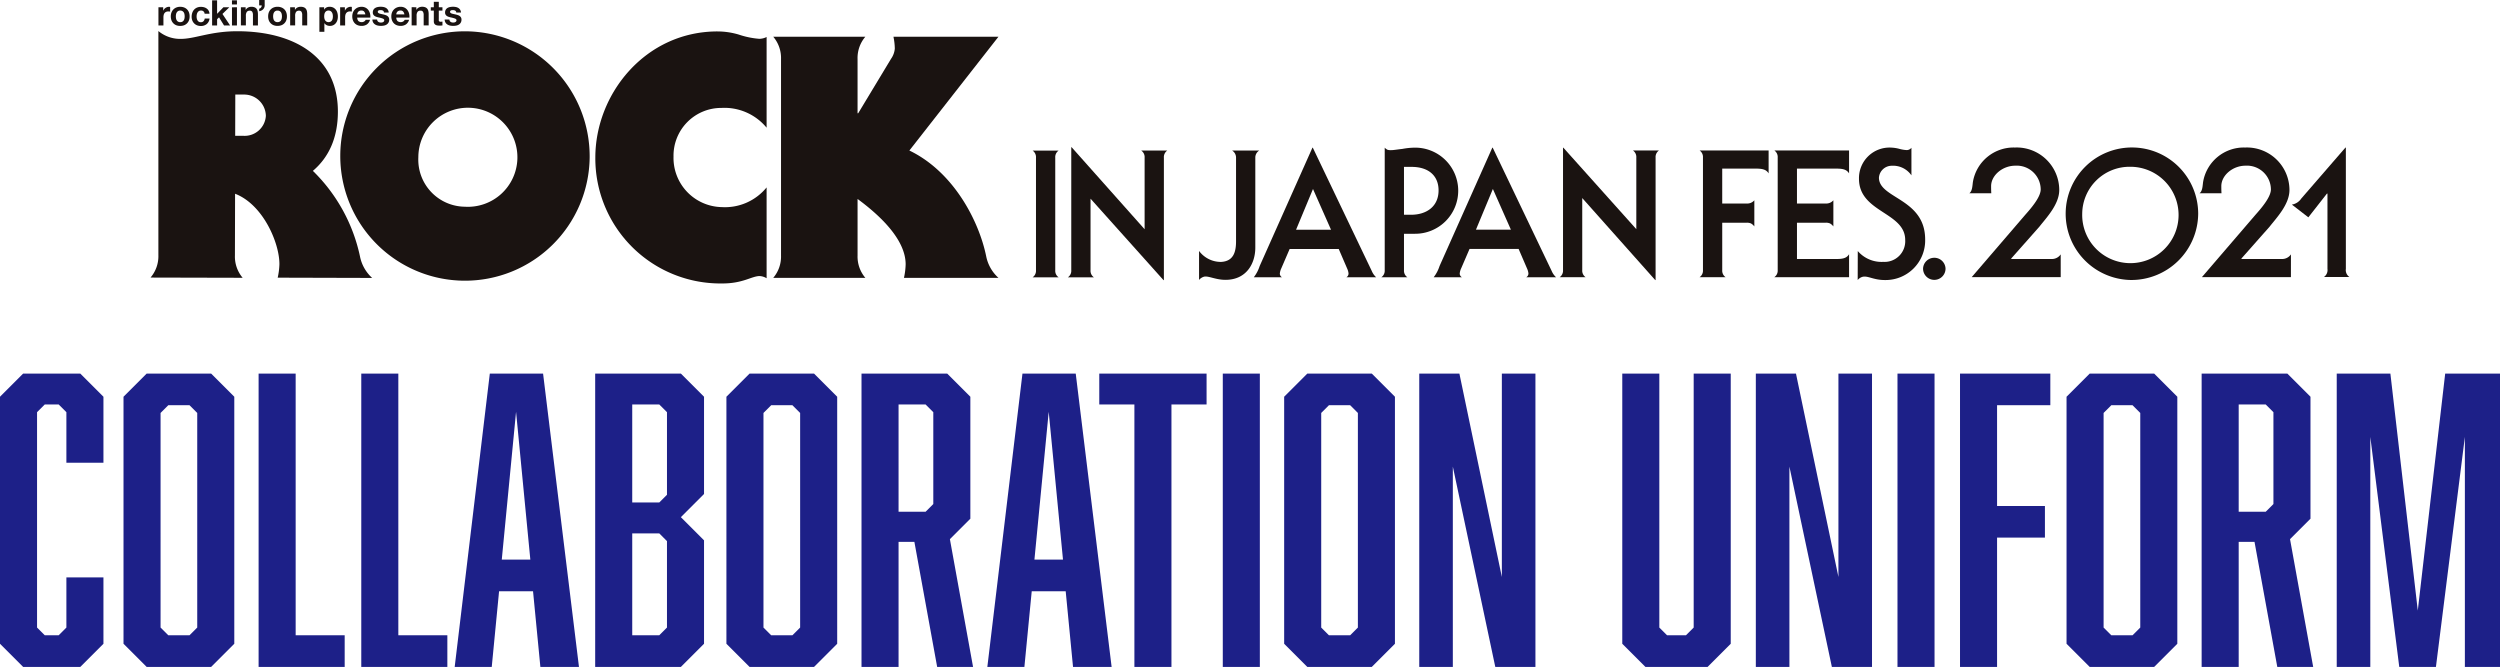 <svg xmlns="http://www.w3.org/2000/svg" width="388.62" height="103.672" viewBox="0 0 388.62 103.672">
  <g id="グループ_11512" data-name="グループ 11512" transform="translate(-773.6 -2384)">
    <path id="パス_51515" data-name="パス 51515" d="M-194.4-3.6l3.6,3.6h8.88l3.6-3.6V-13.92h-5.76v7.8l-1.2,1.2h-2.16l-1.2-1.2V-39.6l1.2-1.2h2.16l1.2,1.2v7.86h5.76V-42l-3.6-3.6h-8.88l-3.6,3.6ZM-157.98-42l-3.6-3.6H-171.6l-3.6,3.6V-3.6l3.6,3.6h10.02l3.6-3.6Zm-6.96,1.32,1.2,1.2V-6.12l-1.2,1.2h-3.3l-1.2-1.2V-39.48l1.2-1.2ZM-140.82,0V-4.92h-7.62V-45.6h-5.76V0Zm15.96,0V-4.92h-7.62V-45.6h-5.76V0Zm13.32-11.76L-110.4,0h6l-5.58-45.6h-8.28L-123.72,0h5.76l1.14-11.76Zm-.42-4.92h-4.44l2.22-22.98Zm23.4-28.92h-13.32V0h13.32l3.6-3.6V-19.68l-3.6-3.6,3.6-3.6V-42Zm-3.36,20.04h-4.2V-40.8h4.2l1.2,1.2v12.84Zm0,4.8,1.2,1.2V-6.12l-1.2,1.2h-4.2V-20.76ZM-64.26-42l-3.6-3.6H-77.88l-3.6,3.6V-3.6l3.6,3.6h10.02l3.6-3.6Zm-6.96,1.32,1.2,1.2V-6.12l-1.2,1.2h-3.3l-1.2-1.2V-39.48l1.2-1.2ZM-60.48,0h5.76V-19.44h2.46L-48.72,0h5.58l-3.6-19.86,3.18-3.18V-42l-3.6-3.6H-60.48Zm9.96-24.12h-4.2V-40.8h4.2l1.2,1.2v14.28Zm21.78,12.36L-27.6,0h6l-5.58-45.6h-8.28L-40.92,0h5.76l1.14-11.76Zm-.42-4.92H-33.6l2.22-22.98ZM-6.84-40.8v-4.8H-23.52v4.8h5.46V0h5.76V-40.8ZM-4.32,0H1.44V-45.6H-4.32ZM22.44-42l-3.6-3.6H8.82L5.22-42V-3.6L8.82,0H18.84l3.6-3.6Zm-6.96,1.32,1.2,1.2V-6.12l-1.2,1.2h-3.3l-1.2-1.2V-39.48l1.2-1.2ZM26.22,0h5.22V-31.14L38.04,0h6.24V-45.6H39.06v31.62L32.46-45.6H26.22ZM74.64-3.6v-42H68.88V-6.12l-1.2,1.2H64.74l-1.2-1.2V-45.6H57.78v42L61.38,0h9.66ZM78.54,0h5.22V-31.14L90.36,0H96.6V-45.6H91.38v31.62L84.78-45.6H78.54Zm22.02,0h5.76V-45.6h-5.76Zm23.76-45.6H110.28V0h5.76V-20.1h7.44v-4.92h-7.44V-40.68h8.28ZM144.06-42l-3.6-3.6H130.44l-3.6,3.6V-3.6l3.6,3.6h10.02l3.6-3.6Zm-6.96,1.32,1.2,1.2V-6.12l-1.2,1.2h-3.3l-1.2-1.2V-39.48l1.2-1.2ZM147.84,0h5.76V-19.44h2.46L159.6,0h5.58l-3.6-19.86,3.18-3.18V-42l-3.6-3.6H147.84Zm9.96-24.12h-4.2V-40.8h4.2l1.2,1.2v14.28ZM184.26,0l4.5-35.76V0h5.46V-45.6H185.7L181.44-8.76,177.18-45.6h-8.34V0h5.22V-35.76L178.56,0Z" transform="translate(968 2487.672)" fill="#1d2088"/>
    <g id="グループ_11490" data-name="グループ 11490" transform="translate(797 2384)">
      <path id="パス_49645" data-name="パス 49645" d="M150.292,720.063a19.384,19.384,0,1,1-19.383-19.583A19.438,19.438,0,0,1,150.292,720.063Zm-19.383,7.686a7.7,7.7,0,1,0-7.248-7.686A7.321,7.321,0,0,0,130.909,727.748Z" transform="translate(-82.03 -695.614)" fill="#1a1311"/>
      <path id="パス_49646" data-name="パス 49646" d="M293.18,702.574a5.1,5.1,0,0,0-1.211,3.474v8.423h.1L297.18,706a3.228,3.228,0,0,0,.579-1.579,9.868,9.868,0,0,0-.21-1.842h16.319l-13.845,17.687c6.9,3.317,10.844,11,11.949,16.477a6.105,6.105,0,0,0,1.9,3.316H299.181a10.878,10.878,0,0,0,.263-2.105c0-3.9-4.105-7.686-7.474-10.16v8.791a5.1,5.1,0,0,0,1.211,3.474H278.861a5.1,5.1,0,0,0,1.211-3.474V706.048a5.1,5.1,0,0,0-1.211-3.474Z" transform="translate(-182.063 -696.866)" fill="#1a1311"/>
      <path id="パス_49647" data-name="パス 49647" d="M72.637,738.761a6.106,6.106,0,0,1-1.887-3.321,26.175,26.175,0,0,0-7.329-13.321c2.476-2.1,3.879-5.14,3.889-9.172.021-8.606-6.863-12.512-15.575-12.534-4.264-.01-6.614,1.195-8.878,1.189a5.28,5.28,0,0,1-3.451-1.219v34.849a5.1,5.1,0,0,1-1.219,3.471l14.318.036a5.107,5.107,0,0,1-1.2-3.478l.023-9.588c4.328,1.659,6.9,7.614,6.893,10.947a10.886,10.886,0,0,1-.268,2.1ZM51.363,710.256l1.328,0a3.373,3.373,0,0,1,3.423,3.3,3.306,3.306,0,0,1-3.583,3.107l-1.185,0Z" transform="translate(-38.186 -695.557)" fill="#1a1311"/>
      <path id="パス_49648" data-name="パス 49648" d="M235.649,738.557c-1.239,0-2.566,1.15-5.786,1.15A19.45,19.45,0,0,1,210.1,720.146c0-9.946,7.806-19.616,18.99-19.616a11.593,11.593,0,0,1,3.311.491,13.111,13.111,0,0,0,3.193.657,2.576,2.576,0,0,0,1.131-.282v14.1a8.5,8.5,0,0,0-7.018-3.076,7.422,7.422,0,0,0-7.453,7.551,7.653,7.653,0,0,0,7.509,7.868,8.345,8.345,0,0,0,6.962-3.063V738.9A2.28,2.28,0,0,0,235.649,738.557Z" transform="translate(-140.957 -695.644)" fill="#1a1311"/>
      <g id="グループ_11253" data-name="グループ 11253" transform="translate(1.23 0)">
        <g id="グループ_11252" data-name="グループ 11252" transform="translate(0)">
          <path id="パス_49649" data-name="パス 49649" d="M41.98,691.087v.524h.011a.951.951,0,0,1,.147-.243.98.98,0,0,1,.213-.191,1.065,1.065,0,0,1,.257-.123.93.93,0,0,1,.284-.044.623.623,0,0,1,.169.027v.721c-.036-.007-.08-.014-.131-.019a1.458,1.458,0,0,0-.147-.008.83.83,0,0,0-.361.071.626.626,0,0,0-.238.194.787.787,0,0,0-.128.287,1.57,1.57,0,0,0-.038.355v1.273h-.776v-2.825Z" transform="translate(-41.243 -689.953)" fill="#1a1311"/>
          <path id="パス_49650" data-name="パス 49650" d="M46.142,691.887a1.29,1.29,0,0,1,.754-.77,1.6,1.6,0,0,1,.6-.107,1.64,1.64,0,0,1,.6.106,1.288,1.288,0,0,1,.757.771,1.734,1.734,0,0,1,.1.614,1.708,1.708,0,0,1-.1.612,1.324,1.324,0,0,1-.3.468,1.282,1.282,0,0,1-.461.3,1.678,1.678,0,0,1-.6.1,1.653,1.653,0,0,1-.6-.1,1.287,1.287,0,0,1-.459-.3,1.329,1.329,0,0,1-.3-.467,1.864,1.864,0,0,1,0-1.227Zm.705.945a.886.886,0,0,0,.112.29.593.593,0,0,0,.211.2.639.639,0,0,0,.327.077.655.655,0,0,0,.331-.077.588.588,0,0,0,.213-.205.876.876,0,0,0,.112-.289,1.636,1.636,0,0,0,.033-.331,1.706,1.706,0,0,0-.033-.333.845.845,0,0,0-.112-.29.628.628,0,0,0-.213-.2.641.641,0,0,0-.331-.079.594.594,0,0,0-.538.284.838.838,0,0,0-.112.289,1.685,1.685,0,0,0,0,.663Z" transform="translate(-44.109 -689.953)" fill="#1a1311"/>
          <path id="パス_49651" data-name="パス 49651" d="M55.5,691.592a.547.547,0,0,0-.311.085.681.681,0,0,0-.205.219.958.958,0,0,0-.112.3,1.612,1.612,0,0,0-.033.32,1.513,1.513,0,0,0,.033.311.943.943,0,0,0,.107.287.608.608,0,0,0,.2.21.547.547,0,0,0,.306.082.569.569,0,0,0,.429-.156.738.738,0,0,0,.189-.418h.748a1.281,1.281,0,0,1-.437.858,1.412,1.412,0,0,1-.923.3,1.54,1.54,0,0,1-.582-.106,1.286,1.286,0,0,1-.45-.3,1.347,1.347,0,0,1-.29-.456,1.579,1.579,0,0,1-.1-.581,1.888,1.888,0,0,1,.1-.609,1.372,1.372,0,0,1,.282-.486,1.281,1.281,0,0,1,.453-.32,1.538,1.538,0,0,1,.612-.115,1.775,1.775,0,0,1,.484.065,1.3,1.3,0,0,1,.415.2,1.033,1.033,0,0,1,.429.806h-.76A.52.52,0,0,0,55.5,691.592Z" transform="translate(-48.909 -689.951)" fill="#1a1311"/>
          <path id="パス_49652" data-name="パス 49652" d="M62.759,688.521v2.092l.978-1.016h.918l-1.065,1.038,1.186,1.786h-.94l-.776-1.261-.3.289v.972h-.776v-3.9Z" transform="translate(-53.642 -688.465)" fill="#1a1311"/>
          <path id="パス_49653" data-name="パス 49653" d="M69.658,689.159v-.639h.776v.639Zm.776.437v2.824h-.775V689.6Z" transform="translate(-58.23 -688.464)" fill="#1a1311"/>
          <path id="パス_49654" data-name="パス 49654" d="M73.847,691.081v.393h.016a.888.888,0,0,1,.382-.358,1.111,1.111,0,0,1,.481-.112,1.33,1.33,0,0,1,.511.085.759.759,0,0,1,.314.235.908.908,0,0,1,.161.366,2.3,2.3,0,0,1,.047.478v1.737h-.776v-1.6a.99.99,0,0,0-.109-.522.423.423,0,0,0-.388-.172.537.537,0,0,0-.459.189,1.048,1.048,0,0,0-.142.62v1.48H73.11v-2.824Z" transform="translate(-60.293 -689.949)" fill="#1a1311"/>
          <path id="パス_49655" data-name="パス 49655" d="M81.029,688.381v.841a.838.838,0,0,1-.068.342.88.88,0,0,1-.183.271.972.972,0,0,1-.27.189,1.211,1.211,0,0,1-.331.1v-.393a.421.421,0,0,0,.156-.065.558.558,0,0,0,.128-.118.475.475,0,0,0,.082-.153.466.466,0,0,0,.022-.172h-.393v-.841Z" transform="translate(-64.515 -688.381)" fill="#1a1311"/>
          <path id="パス_49656" data-name="パス 49656" d="M83.74,691.88a1.325,1.325,0,0,1,.3-.47,1.308,1.308,0,0,1,.459-.3,1.6,1.6,0,0,1,.6-.107,1.623,1.623,0,0,1,.6.106,1.286,1.286,0,0,1,.757.77,1.733,1.733,0,0,1,.1.614,1.709,1.709,0,0,1-.1.612,1.321,1.321,0,0,1-.295.467,1.286,1.286,0,0,1-.462.3,1.686,1.686,0,0,1-.6.1,1.647,1.647,0,0,1-.6-.1,1.288,1.288,0,0,1-.459-.3,1.325,1.325,0,0,1-.3-.467,1.713,1.713,0,0,1-.1-.612A1.745,1.745,0,0,1,83.74,691.88Zm.705.945a.872.872,0,0,0,.112.29.592.592,0,0,0,.21.2.64.64,0,0,0,.328.077.659.659,0,0,0,.331-.077.59.59,0,0,0,.213-.2.873.873,0,0,0,.112-.29,1.664,1.664,0,0,0,.033-.331,1.7,1.7,0,0,0-.033-.333.855.855,0,0,0-.112-.289.622.622,0,0,0-.213-.2.64.64,0,0,0-.331-.079.6.6,0,0,0-.538.284.85.85,0,0,0-.112.29,1.7,1.7,0,0,0-.033.333A1.632,1.632,0,0,0,84.446,692.825Z" transform="translate(-66.586 -689.949)" fill="#1a1311"/>
          <path id="パス_49657" data-name="パス 49657" d="M92.89,691.077v.394h.016a.892.892,0,0,1,.382-.358A1.109,1.109,0,0,1,93.77,691a1.323,1.323,0,0,1,.511.084.764.764,0,0,1,.314.235.918.918,0,0,1,.161.366,2.308,2.308,0,0,1,.046.478V693.9h-.776v-1.595a.988.988,0,0,0-.109-.522.423.423,0,0,0-.388-.172.538.538,0,0,0-.459.188,1.05,1.05,0,0,0-.142.62V693.9h-.776v-2.824Z" transform="translate(-71.677 -689.947)" fill="#1a1311"/>
          <path id="パス_49658" data-name="パス 49658" d="M104.178,691.075v.361h.011a.854.854,0,0,1,.36-.334,1.112,1.112,0,0,1,.481-.1,1.227,1.227,0,0,1,.574.125,1.192,1.192,0,0,1,.4.333,1.414,1.414,0,0,1,.235.484,2.142,2.142,0,0,1,.076.576,1.932,1.932,0,0,1-.076.546,1.4,1.4,0,0,1-.232.465,1.149,1.149,0,0,1-.388.322,1.166,1.166,0,0,1-.543.12,1.1,1.1,0,0,1-.484-.106.911.911,0,0,1-.363-.314h-.011v1.338h-.775v-3.814Zm1.009,2.24a.626.626,0,0,0,.208-.2.818.818,0,0,0,.112-.287,1.711,1.711,0,0,0,.033-.333,1.565,1.565,0,0,0-.035-.333.889.889,0,0,0-.118-.292.653.653,0,0,0-.21-.207.59.59,0,0,0-.315-.079.6.6,0,0,0-.319.079.636.636,0,0,0-.208.2.839.839,0,0,0-.112.29,1.7,1.7,0,0,0-.033.339,1.566,1.566,0,0,0,.036.333.862.862,0,0,0,.115.286.613.613,0,0,0,.21.2.7.7,0,0,0,.637,0Z" transform="translate(-78.425 -689.946)" fill="#1a1311"/>
          <path id="パス_49659" data-name="パス 49659" d="M112.206,691.074v.525h.011a.95.95,0,0,1,.147-.243.939.939,0,0,1,.213-.191,1.016,1.016,0,0,1,.257-.123.923.923,0,0,1,.284-.044.6.6,0,0,1,.169.027v.721a1.3,1.3,0,0,0-.131-.019,1.364,1.364,0,0,0-.148-.008.822.822,0,0,0-.36.071.623.623,0,0,0-.238.194.776.776,0,0,0-.128.287,1.551,1.551,0,0,0-.038.355V693.9h-.776v-2.825Z" transform="translate(-83.224 -689.945)" fill="#1a1311"/>
          <path id="パス_49660" data-name="パス 49660" d="M117.109,693.22a.795.795,0,0,0,.907.052.486.486,0,0,0,.208-.248h.683a1.3,1.3,0,0,1-.5.727,1.486,1.486,0,0,1-.819.219,1.609,1.609,0,0,1-.6-.107,1.246,1.246,0,0,1-.453-.3,1.371,1.371,0,0,1-.287-.47,1.712,1.712,0,0,1-.1-.6,1.647,1.647,0,0,1,.1-.59,1.361,1.361,0,0,1,.751-.787,1.469,1.469,0,0,1,.587-.115,1.336,1.336,0,0,1,.628.14,1.249,1.249,0,0,1,.44.374,1.542,1.542,0,0,1,.249.535,2,2,0,0,1,.055.628h-2.038A.782.782,0,0,0,117.109,693.22Zm.877-1.486a.544.544,0,0,0-.424-.153.673.673,0,0,0-.309.063.588.588,0,0,0-.2.155.571.571,0,0,0-.1.2.9.9,0,0,0-.035.185h1.262A.9.9,0,0,0,117.986,691.734Z" transform="translate(-86.018 -689.944)" fill="#1a1311"/>
          <path id="パス_49661" data-name="パス 49661" d="M124.729,693.194a.451.451,0,0,0,.134.147.564.564,0,0,0,.188.084.857.857,0,0,0,.221.027.826.826,0,0,0,.172-.019.585.585,0,0,0,.164-.06.367.367,0,0,0,.123-.109.285.285,0,0,0,.049-.172c0-.117-.077-.2-.232-.263a4.7,4.7,0,0,0-.648-.175q-.17-.038-.331-.09a1.136,1.136,0,0,1-.287-.136.663.663,0,0,1-.2-.213A.6.6,0,0,1,124,691.9a.849.849,0,0,1,.107-.448.789.789,0,0,1,.281-.276,1.241,1.241,0,0,1,.393-.142,2.425,2.425,0,0,1,.448-.041,2.231,2.231,0,0,1,.445.043,1.184,1.184,0,0,1,.385.148.88.88,0,0,1,.281.276.928.928,0,0,1,.134.434h-.737a.339.339,0,0,0-.169-.3.774.774,0,0,0-.361-.079,1.3,1.3,0,0,0-.142.008.479.479,0,0,0-.14.035.292.292,0,0,0-.106.079.208.208,0,0,0-.044.139.214.214,0,0,0,.076.17.6.6,0,0,0,.2.106,2.553,2.553,0,0,0,.282.074q.159.033.322.071a3.154,3.154,0,0,1,.331.093,1.068,1.068,0,0,1,.287.144.705.705,0,0,1,.2.224.657.657,0,0,1,.076.331.857.857,0,0,1-.4.771,1.2,1.2,0,0,1-.412.161,2.426,2.426,0,0,1-.473.046,2.327,2.327,0,0,1-.481-.049,1.268,1.268,0,0,1-.418-.164.94.94,0,0,1-.3-.3.949.949,0,0,1-.128-.473h.738A.422.422,0,0,0,124.729,693.194Z" transform="translate(-90.679 -689.944)" fill="#1a1311"/>
          <path id="パス_49662" data-name="パス 49662" d="M132.2,693.217a.794.794,0,0,0,.907.052.486.486,0,0,0,.207-.248H134a1.3,1.3,0,0,1-.5.727,1.481,1.481,0,0,1-.819.219,1.613,1.613,0,0,1-.6-.107,1.242,1.242,0,0,1-.453-.3,1.372,1.372,0,0,1-.287-.47,1.71,1.71,0,0,1-.1-.6,1.65,1.65,0,0,1,.1-.591,1.381,1.381,0,0,1,.294-.472,1.4,1.4,0,0,1,.457-.314,1.47,1.47,0,0,1,.587-.115,1.347,1.347,0,0,1,.628.139,1.256,1.256,0,0,1,.44.375,1.539,1.539,0,0,1,.249.535,1.99,1.99,0,0,1,.055.628h-2.037A.783.783,0,0,0,132.2,693.217Zm.877-1.486a.546.546,0,0,0-.424-.153.676.676,0,0,0-.309.063.588.588,0,0,0-.2.155.57.57,0,0,0-.1.2.917.917,0,0,0-.035.186h1.262A.9.9,0,0,0,133.077,691.731Z" transform="translate(-95.04 -689.943)" fill="#1a1311"/>
          <path id="パス_49663" data-name="パス 49663" d="M139.834,691.068v.394h.016a.888.888,0,0,1,.382-.358,1.1,1.1,0,0,1,.481-.112,1.313,1.313,0,0,1,.511.084.76.76,0,0,1,.315.235.916.916,0,0,1,.161.366,2.306,2.306,0,0,1,.046.478v1.738h-.776v-1.6a.987.987,0,0,0-.109-.522.423.423,0,0,0-.388-.172.54.54,0,0,0-.459.189,1.048,1.048,0,0,0-.142.62v1.481H139.1v-2.824Z" transform="translate(-99.741 -689.942)" fill="#1a1311"/>
          <path id="パス_49664" data-name="パス 49664" d="M148.313,689.922v.52h-.568v1.4a.263.263,0,0,0,.328.328c.043,0,.085,0,.126-.005a1.028,1.028,0,0,0,.115-.016v.6a1.8,1.8,0,0,1-.218.022c-.08,0-.158.005-.235.005a2.2,2.2,0,0,1-.341-.025.793.793,0,0,1-.284-.1.506.506,0,0,1-.194-.2.72.72,0,0,1-.071-.344v-1.666h-.47v-.519h.47v-.847h.776v.847Z" transform="translate(-104.166 -688.796)" fill="#1a1311"/>
          <path id="パス_49665" data-name="パス 49665" d="M152.655,693.189a.458.458,0,0,0,.134.148.588.588,0,0,0,.188.084.883.883,0,0,0,.221.027.808.808,0,0,0,.172-.02.578.578,0,0,0,.164-.06.368.368,0,0,0,.123-.109.287.287,0,0,0,.049-.172c0-.116-.077-.2-.232-.262a4.7,4.7,0,0,0-.648-.175q-.169-.038-.331-.09a1.128,1.128,0,0,1-.287-.136.668.668,0,0,1-.2-.213.606.606,0,0,1-.077-.314.85.85,0,0,1,.107-.448.787.787,0,0,1,.281-.276,1.24,1.24,0,0,1,.393-.142,2.424,2.424,0,0,1,.448-.041,2.2,2.2,0,0,1,.445.043,1.2,1.2,0,0,1,.385.147.9.9,0,0,1,.281.276.929.929,0,0,1,.134.435h-.737a.341.341,0,0,0-.169-.3.782.782,0,0,0-.361-.079c-.044,0-.091,0-.142.008a.481.481,0,0,0-.14.036.284.284,0,0,0-.106.079.207.207,0,0,0-.044.139.212.212,0,0,0,.076.169.583.583,0,0,0,.2.107,2.493,2.493,0,0,0,.282.074c.105.022.213.046.322.071a3.249,3.249,0,0,1,.331.092,1.1,1.1,0,0,1,.287.145.7.7,0,0,1,.2.224.656.656,0,0,1,.076.33.856.856,0,0,1-.4.771,1.2,1.2,0,0,1-.412.161,2.4,2.4,0,0,1-.953,0,1.279,1.279,0,0,1-.418-.164.9.9,0,0,1-.429-.776h.738A.422.422,0,0,0,152.655,693.189Z" transform="translate(-107.374 -689.941)" fill="#1a1311"/>
        </g>
      </g>
      <g id="グループ_11254" data-name="グループ 11254" transform="translate(137.115 22.884)">
        <path id="パス_49666" data-name="パス 49666" d="M379.632,747.683a1.231,1.231,0,0,0-.527-1.106h4.049a1.231,1.231,0,0,0-.527,1.107l0,17.492a1.232,1.232,0,0,0,.527,1.107h-4.049a1.233,1.233,0,0,0,.527-1.108Z" transform="translate(-379.105 -746.055)" fill="#1a1311"/>
        <path id="パス_49667" data-name="パス 49667" d="M393.33,745.279l11.346,12.752,0-11.126a1.231,1.231,0,0,0-.527-1.107h4.05a1.232,1.232,0,0,0-.527,1.107l0,19.041h-.056l-11.346-12.667,0,11.119a1.233,1.233,0,0,0,.527,1.107h-4.049a1.232,1.232,0,0,0,.527-1.107l0-19.12Z" transform="translate(-387.263 -745.279)" fill="#1a1311"/>
        <path id="パス_49668" data-name="パス 49668" d="M464.59,765.607a5.6,5.6,0,0,0,.915-1.743l8.206-18.407h.055l9.184,19.206a2.777,2.777,0,0,0,.666.941h-4.632a.657.657,0,0,0,.333-.637,2.507,2.507,0,0,0-.222-.747l-1.3-3.016h-7.627l-1.3,3.017a2.488,2.488,0,0,0-.222.747.657.657,0,0,0,.333.636Zm9.206-13.726-2.634,6.336H476.6Z" transform="translate(-430.209 -745.386)" fill="#1a1311"/>
        <path id="パス_49669" data-name="パス 49669" d="M517.412,764.491a1.231,1.231,0,0,0,.527,1.107H513.89a1.232,1.232,0,0,0,.527-1.107l0-19.041a1.431,1.431,0,0,0,.444.332,1.882,1.882,0,0,0,.583.056c.333,0,.971-.111,1.719-.194a11.14,11.14,0,0,1,1.826-.194,6.694,6.694,0,1,1,.123,13.386h-1.7Zm0-8.609h1.084c2.44,0,4.293-1.3,4.292-3.791,0-2.214-1.484-3.653-4.207-3.653h-1.17Z" transform="translate(-459.68 -745.381)" fill="#1a1311"/>
        <path id="パス_49670" data-name="パス 49670" d="M534.118,765.594a5.592,5.592,0,0,0,.915-1.744l8.206-18.406h.055l9.184,19.206a2.778,2.778,0,0,0,.666.94h-4.632a.657.657,0,0,0,.333-.637,2.536,2.536,0,0,0-.223-.748l-1.3-3.016h-7.627l-1.3,3.018a2.5,2.5,0,0,0-.221.747.657.657,0,0,0,.332.637Zm9.205-13.726L540.69,758.2h5.436Z" transform="translate(-471.773 -745.378)" fill="#1a1311"/>
        <path id="パス_49671" data-name="パス 49671" d="M583.374,745.454l11.346,12.668,0-11.126a1.231,1.231,0,0,0-.527-1.107h4.05a1.232,1.232,0,0,0-.527,1.107l0,19.041h-.056l-11.346-12.751,0,11.2a1.232,1.232,0,0,0,.527,1.107H582.8a1.232,1.232,0,0,0,.526-1.107l0-19.035Z" transform="translate(-500.873 -745.384)" fill="#1a1311"/>
        <path id="パス_49672" data-name="パス 49672" d="M640.409,757.763v7.362a1.233,1.233,0,0,0,.527,1.107h-4.049a1.234,1.234,0,0,0,.527-1.107l0-17.492a1.233,1.233,0,0,0-.527-1.107l10.733,0v3.57c-.416-.692-1.137-.747-2.136-.747h-5.076v5.425h3.772a1.43,1.43,0,0,0,1.22-.5v4.068a1.661,1.661,0,0,0-.527-.47,1.582,1.582,0,0,0-.693-.11Z" transform="translate(-533.207 -746.024)" fill="#1a1311"/>
        <path id="パス_49673" data-name="パス 49673" d="M666.3,747.628a1.234,1.234,0,0,0-.527-1.107l11.621,0v3.571c-.416-.692-1.137-.747-2.136-.747h-5.963v5.424h4.438a1.435,1.435,0,0,0,1.221-.5v4.069a1.65,1.65,0,0,0-.527-.47,1.566,1.566,0,0,0-.694-.11h-4.437V763.4h5.963c1,0,1.72-.056,2.136-.748v3.571l-11.621,0a1.232,1.232,0,0,0,.527-1.107Z" transform="translate(-550.475 -746.02)" fill="#1a1311"/>
        <path id="パス_49674" data-name="パス 49674" d="M698.037,761.5A4.88,4.88,0,0,0,702,763.184a3.213,3.213,0,0,0,3.41-3.4c0-4.345-7.184-4.261-7.185-9.519a4.751,4.751,0,0,1,4.992-4.844,5.88,5.88,0,0,1,1.276.193,5.5,5.5,0,0,0,1.109.193.945.945,0,0,0,.776-.36v4.29a3.457,3.457,0,0,0-3.051-1.494,2,2,0,0,0-2,1.855c0,3.266,7.184,3.209,7.185,9.6a6.155,6.155,0,0,1-6.239,6.311c-1.822,0-2.657-.707-3.5-.5a1.454,1.454,0,0,0-.748.5Z" transform="translate(-569.765 -745.361)" fill="#1a1311"/>
        <path id="パス_49675" data-name="パス 49675" d="M726.765,789.656a1.747,1.747,0,1,1-3.494,0,1.748,1.748,0,0,1,3.494,0Z" transform="translate(-584.85 -770.782)" fill="#1a1311"/>
        <path id="パス_49676" data-name="パス 49676" d="M755.364,765.554l-13.84,0,8.366-9.735c1.576-1.75,2.363-3.026,2.363-3.912a3.724,3.724,0,0,0-3.938-3.68c-2.025,0-3.771,1.523-3.771,3.184,0,.221,0,.609.028,1.107h-3.411c.471-.359.471-1.189.555-1.771a6.421,6.421,0,0,1,6.535-5.343A6.62,6.62,0,0,1,755.137,752c0,2.232-1.969,4.284-3.091,5.712l-4.393,4.964.055.056h6.213a1.648,1.648,0,0,0,1.442-.72Z" transform="translate(-595.545 -745.356)" fill="#1a1311"/>
        <path id="パス_49677" data-name="パス 49677" d="M787.741,765.99a10.3,10.3,0,1,1,10.537-10.3A10.39,10.39,0,0,1,787.741,765.99ZM780.25,755.7a7.491,7.491,0,1,0,7.487-7.308A7.362,7.362,0,0,0,780.25,755.7Z" transform="translate(-617.089 -745.351)" fill="#1a1311"/>
        <path id="パス_49678" data-name="パス 49678" d="M844.338,765.554l-13.84,0,8.366-9.735c1.576-1.75,2.363-3.026,2.363-3.912a3.724,3.724,0,0,0-3.938-3.68c-2.024,0-3.771,1.523-3.771,3.184,0,.221,0,.609.028,1.107h-3.412c.472-.359.472-1.189.555-1.771a6.421,6.421,0,0,1,6.535-5.343A6.62,6.62,0,0,1,844.111,752c0,2.232-1.969,4.284-3.091,5.712l-4.393,4.964.055.056H842.9a1.647,1.647,0,0,0,1.442-.72Z" transform="translate(-648.734 -745.356)" fill="#1a1311"/>
        <path id="パス_49679" data-name="パス 49679" d="M446.859,763.876c1.949-.1,2.33-1.573,2.329-3.206l0-13a1.276,1.276,0,0,0-.61-1.107h4.216a1.275,1.275,0,0,0-.61,1.107l0,13.985c0,2.453-1.366,5.007-4.638,5.007-1.569,0-2.7-.676-3.36-.481a1.521,1.521,0,0,0-.748.5v-4.511A4.215,4.215,0,0,0,446.859,763.876Z" transform="translate(-417.563 -746.046)" fill="#1a1311"/>
        <path id="パス_49680" data-name="パス 49680" d="M865.816,754.283a2.17,2.17,0,0,0,1.458-.936l6.87-7.928h.065l0,18.853a1.308,1.308,0,0,0,.551,1.266H870.8a1.311,1.311,0,0,0,.55-1.266l0-11.7h-.082l-2.89,3.689Z" transform="translate(-670.065 -745.363)" fill="#1a1311"/>
      </g>
    </g>
  </g>
</svg>
